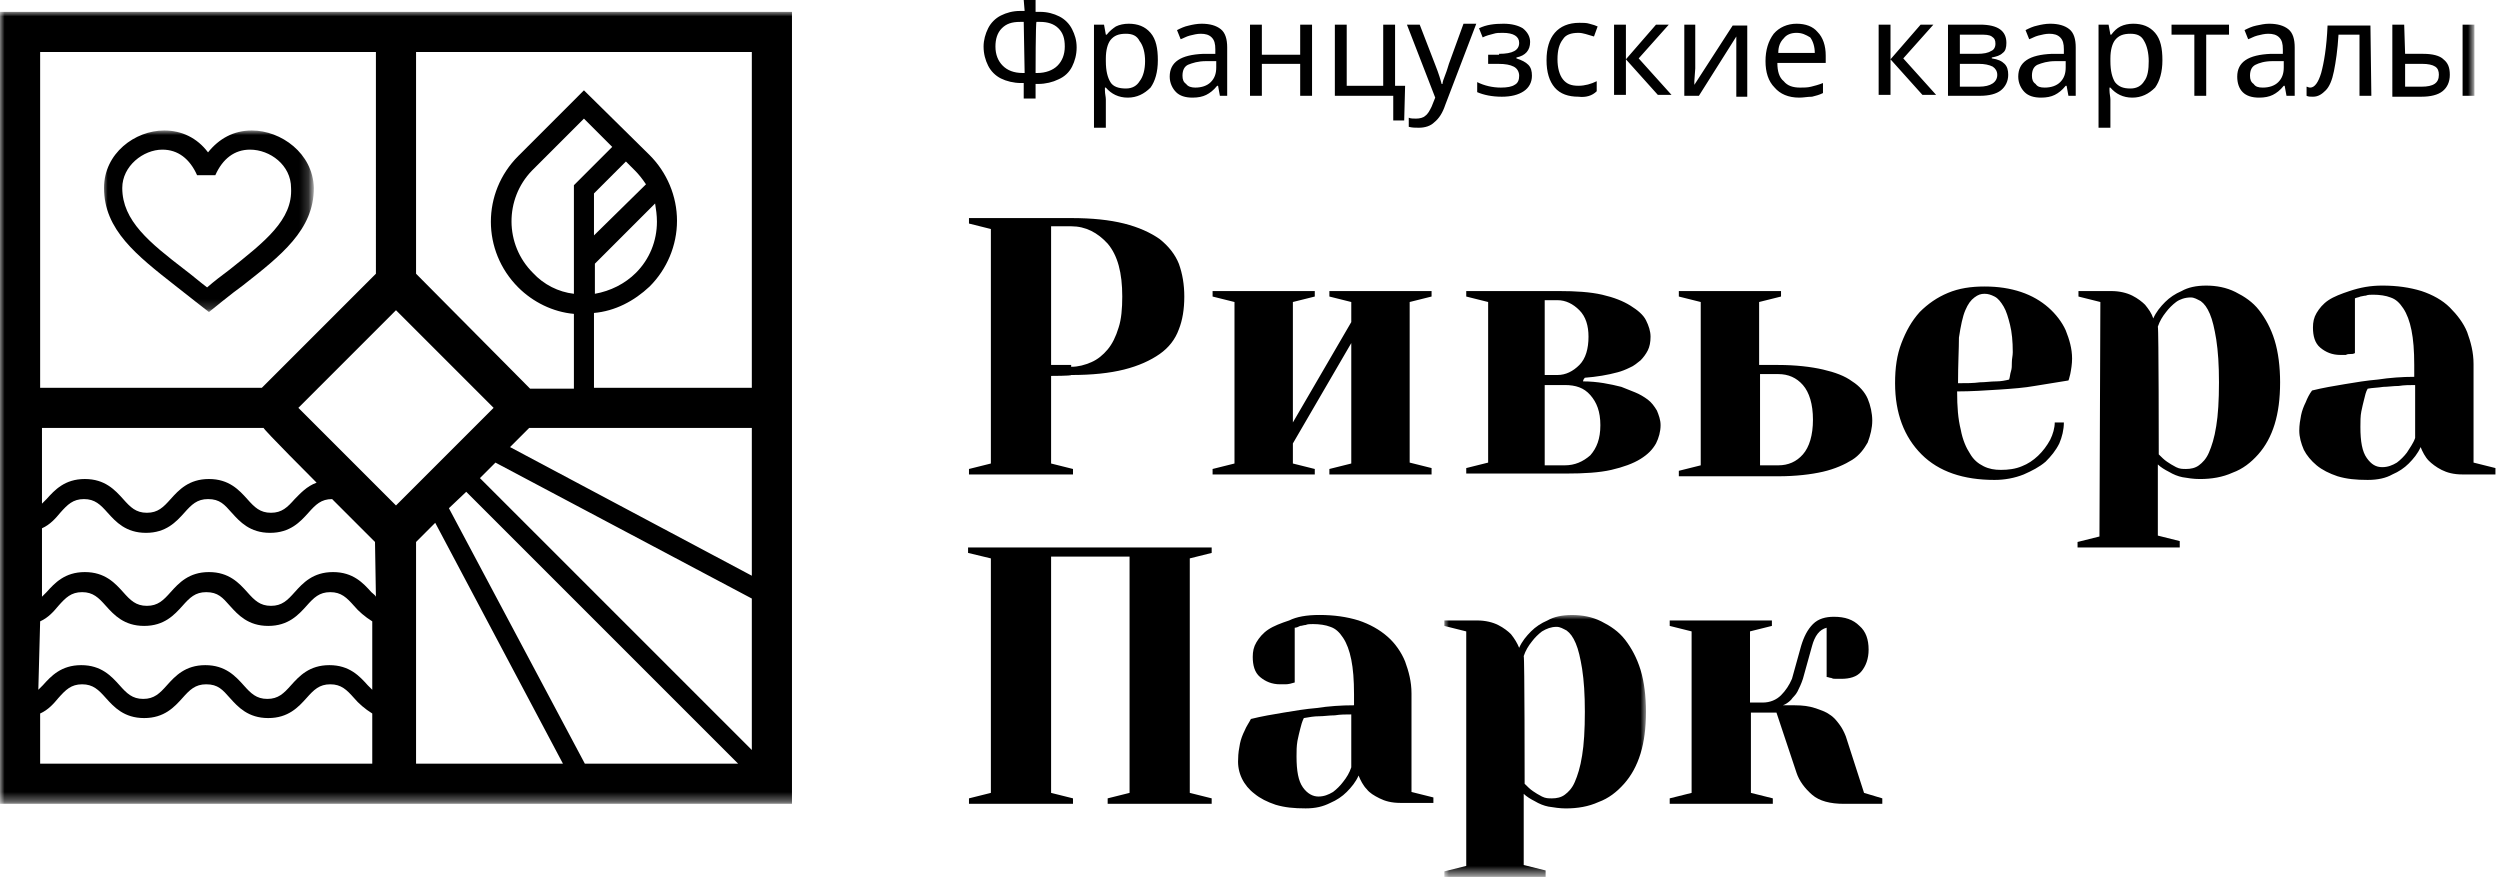 <?xml version="1.0" encoding="UTF-8"?> <!-- Generator: Adobe Illustrator 22.0.1, SVG Export Plug-In . SVG Version: 6.00 Build 0) --> <svg xmlns="http://www.w3.org/2000/svg" xmlns:xlink="http://www.w3.org/1999/xlink" id="Слой_1" x="0px" y="0px" viewBox="0 0 274 97" style="enable-background:new 0 0 274 97;" xml:space="preserve"> <style type="text/css"> .st0{filter:url(#Adobe_OpacityMaskFilter);} .st1{fill:#FFFFFF;} .st2{mask:url(#b_1_);} .st3{filter:url(#Adobe_OpacityMaskFilter_1_);} .st4{mask:url(#d_1_);} .st5{filter:url(#Adobe_OpacityMaskFilter_2_);} .st6{mask:url(#d_2_);} </style> <g> <path d="M117.4,40.2c0.8,0,1.5-0.2,2.2-0.5c0.7-0.3,1.3-0.8,1.8-1.4c0.5-0.6,0.9-1.4,1.2-2.4c0.3-0.9,0.4-2.1,0.4-3.4 c0-2.6-0.5-4.5-1.6-5.8c-1.1-1.2-2.4-1.9-4-1.9h-2.2v15.2H117.4L117.4,40.2z M115.2,41.2v9.6l2.4,0.6V52h-11.4v-0.6l2.4-0.6V25.1 l-2.4-0.6v-0.6h11.2c2.3,0,4.2,0.2,5.8,0.6c1.6,0.4,2.9,1,3.9,1.7c1,0.8,1.7,1.7,2.1,2.7c0.4,1.1,0.6,2.3,0.6,3.6 c0,1.4-0.2,2.6-0.6,3.6c-0.4,1.1-1.1,2-2.1,2.7c-1,0.7-2.3,1.3-3.9,1.7c-1.6,0.4-3.5,0.6-5.8,0.6C117.4,41.2,115.2,41.2,115.2,41.2 z M145.7,32.5v-0.6h11.2v0.6l-2.4,0.6v17.6l2.4,0.6V52h-11.2v-0.6l2.4-0.6V37.6l-6.4,11v2.2l2.4,0.6V52h-11.2v-0.6l2.4-0.6V33.1 l-2.4-0.6v-0.6h11.2v0.6l-2.4,0.6v13.2l6.4-11v-2.2L145.7,32.5z M169.3,42.2V51h2.2c1.1,0,2-0.4,2.8-1.1c0.7-0.8,1.1-1.8,1.1-3.3 s-0.4-2.5-1.1-3.3c-0.7-0.8-1.6-1.1-2.8-1.1H169.3z M169.3,32.9v8.2h1.4c0.9,0,1.7-0.4,2.4-1.1c0.7-0.7,1-1.8,1-3.1 c0-1.2-0.3-2.2-1-2.9c-0.7-0.7-1.5-1.1-2.4-1.1H169.3z M173.5,41.8c1.6,0,3,0.3,4.2,0.6c0.5,0.2,1,0.4,1.5,0.6 c0.5,0.2,1,0.5,1.4,0.8c0.4,0.3,0.7,0.7,1,1.2c0.2,0.5,0.4,1,0.4,1.6c0,0.7-0.2,1.4-0.5,2c-0.4,0.7-0.9,1.2-1.7,1.7 c-0.8,0.5-1.9,0.9-3.2,1.2c-1.3,0.3-3,0.4-4.9,0.4h-11v-0.6l2.4-0.6V33.1l-2.4-0.6v-0.6h10.2c1.8,0,3.4,0.1,4.7,0.4 c1.3,0.3,2.3,0.7,3.1,1.2c0.8,0.5,1.4,1,1.7,1.6c0.3,0.6,0.5,1.2,0.5,1.8c0,0.6-0.1,1.1-0.3,1.5c-0.2,0.4-0.5,0.8-0.8,1.1 c-0.4,0.3-0.7,0.6-1.2,0.8c-0.4,0.2-0.9,0.4-1.3,0.5c-1.1,0.3-2.3,0.5-3.6,0.6C173.5,41.6,173.5,41.8,173.5,41.8z M192.9,41v10h2 c1.1,0,2-0.4,2.7-1.2c0.7-0.8,1.1-2.1,1.1-3.8c0-1.7-0.4-3-1.1-3.8c-0.7-0.8-1.6-1.2-2.7-1.2C194.9,41,192.9,41,192.9,41z M194.9,40c1.9,0,3.6,0.2,4.9,0.5c1.3,0.3,2.4,0.7,3.2,1.3c0.8,0.5,1.4,1.2,1.7,1.9c0.3,0.7,0.5,1.6,0.5,2.4c0,0.8-0.2,1.6-0.5,2.4 c-0.4,0.7-0.9,1.4-1.7,1.9c-0.8,0.5-1.9,1-3.2,1.3c-1.3,0.3-3,0.5-4.9,0.5H184v-0.6l2.4-0.6V33.1l-2.4-0.6v-0.6h11.2v0.6l-2.4,0.6 V40L194.9,40L194.9,40z M214.6,42c0.9,0,1.7,0,2.4-0.1c0.6,0,1.2-0.1,1.8-0.1c0.5,0,1-0.1,1.4-0.2c0.1-0.3,0.1-0.6,0.2-0.9 c0.1-0.3,0.1-0.6,0.1-1c0-0.4,0.1-0.7,0.1-1.1c0-1.2-0.1-2.2-0.3-3c-0.2-0.8-0.4-1.5-0.7-2c-0.3-0.5-0.6-0.9-1-1.1 c-0.4-0.2-0.7-0.3-1.1-0.3c-0.4,0-0.7,0.1-1.1,0.4c-0.4,0.3-0.7,0.7-1,1.4c-0.3,0.7-0.5,1.7-0.7,3C214.7,38.2,214.6,39.9,214.6,42 M218.6,52.6c-3.4,0-6.1-0.9-8-2.8c-1.9-1.9-2.9-4.5-2.9-7.8c0-1.7,0.2-3.1,0.7-4.4c0.5-1.3,1.1-2.4,2-3.4c0.9-0.9,1.9-1.6,3.1-2.1 c1.2-0.5,2.5-0.7,4-0.7c1.5,0,2.8,0.2,4,0.6c1.2,0.4,2.2,1,3,1.7c0.8,0.7,1.5,1.6,1.9,2.5c0.4,1,0.7,2,0.7,3.1 c0,0.6-0.1,1.2-0.2,1.7c-0.1,0.3-0.1,0.5-0.2,0.7c-1.2,0.2-2.5,0.4-3.7,0.6c-1.1,0.2-2.4,0.3-3.9,0.4c-1.5,0.1-3.1,0.2-4.6,0.2 c0,1.7,0.1,3,0.4,4.2c0.2,1.1,0.6,2,1,2.6c0.4,0.7,0.9,1.1,1.5,1.4c0.6,0.3,1.2,0.4,1.9,0.4c0.8,0,1.6-0.1,2.3-0.4 c1.3-0.5,2.4-1.6,3.1-2.9c0.3-0.6,0.5-1.3,0.5-1.9h1c0,0.8-0.2,1.6-0.5,2.3c-0.4,0.8-0.9,1.4-1.5,2c-0.7,0.6-1.5,1-2.4,1.4 C220.8,52.4,219.7,52.6,218.6,52.6 M236.6,49.8c0.3,0.3,0.6,0.6,0.9,0.8c0.3,0.2,0.6,0.4,1,0.6c0.4,0.2,0.7,0.2,1.1,0.2 c0.5,0,1-0.1,1.4-0.4c0.4-0.3,0.8-0.7,1.1-1.4c0.3-0.7,0.6-1.6,0.8-2.9c0.2-1.2,0.3-2.8,0.3-4.8c0-1.9-0.1-3.4-0.3-4.7 c-0.2-1.2-0.4-2.1-0.7-2.8c-0.3-0.7-0.6-1.1-1-1.4c-0.4-0.2-0.7-0.4-1.1-0.4c-0.6,0-1.2,0.2-1.6,0.5c-0.4,0.3-0.8,0.7-1.1,1.1 c-0.4,0.5-0.7,1-0.9,1.6C236.6,36,236.6,49.8,236.6,49.8z M230.2,33.1l-2.4-0.6v-0.6h3.6c0.9,0,1.7,0.2,2.3,0.5 c0.6,0.3,1.1,0.7,1.4,1c0.4,0.5,0.7,0.9,0.9,1.5c0.3-0.7,0.8-1.3,1.3-1.8c0.5-0.5,1.1-0.9,1.8-1.2c0.7-0.4,1.6-0.6,2.7-0.6 c1.1,0,2.2,0.2,3.2,0.7c1,0.5,1.9,1.1,2.6,2c0.7,0.9,1.3,2,1.7,3.3c0.4,1.3,0.6,2.9,0.6,4.6c0,1.8-0.2,3.3-0.6,4.6 c-0.4,1.3-1,2.4-1.8,3.3c-0.8,0.9-1.7,1.6-2.8,2c-1.1,0.5-2.3,0.7-3.6,0.7c-0.7,0-1.3-0.1-1.9-0.2c-0.5-0.1-1-0.3-1.5-0.6 c-0.4-0.2-0.9-0.5-1.2-0.8v7.8l2.4,0.6V60h-11.2v-0.6l2.4-0.6L230.2,33.1L230.2,33.1z M259.5,42.6c-0.2,0.3-0.3,0.8-0.4,1.2 c-0.1,0.4-0.2,0.8-0.3,1.3c-0.1,0.5-0.1,1.1-0.1,1.7c0,1.6,0.2,2.7,0.7,3.4c0.5,0.7,1,1,1.7,1c0.6,0,1.1-0.2,1.6-0.5 c0.4-0.3,0.8-0.7,1.1-1.1c0.3-0.5,0.7-1,0.9-1.6v-5.8c-0.6,0-1.2,0-1.8,0.1c-0.6,0-1.2,0.1-1.7,0.1C260.6,42.5,260,42.5,259.5,42.6 M261.1,31.3c1.6,0,3,0.2,4.3,0.6c1.2,0.4,2.3,1,3.1,1.8c0.8,0.8,1.5,1.7,1.9,2.7c0.4,1.1,0.7,2.2,0.7,3.5v10.8l2.4,0.6V52h-3.6 c-1,0-1.7-0.2-2.3-0.5c-0.6-0.3-1.1-0.7-1.4-1c-0.4-0.4-0.7-1-0.9-1.5c-0.3,0.7-0.8,1.3-1.3,1.8c-0.5,0.5-1.1,0.9-1.8,1.2 c-0.7,0.4-1.6,0.6-2.7,0.6c-1.3,0-2.3-0.1-3.3-0.4c-0.9-0.3-1.7-0.7-2.3-1.2c-0.6-0.5-1.1-1.1-1.4-1.7c-0.3-0.7-0.5-1.4-0.5-2.1 c0-0.6,0.1-1.2,0.2-1.7c0.1-0.5,0.3-1,0.5-1.4c0.2-0.5,0.4-0.9,0.7-1.3c1.2-0.3,2.4-0.5,3.6-0.7c1.2-0.2,2.4-0.4,3.6-0.5 c1.3-0.2,2.7-0.3,4-0.3V40c0-1.6-0.1-2.8-0.3-3.8c-0.2-1-0.5-1.8-0.9-2.4c-0.4-0.6-0.8-1-1.4-1.2c-0.5-0.2-1.2-0.3-1.9-0.3 c-0.3,0-0.6,0-0.8,0.1c-0.2,0-0.5,0.1-0.6,0.1c-0.2,0.1-0.4,0.1-0.6,0.2v6c-0.2,0.1-0.3,0.1-0.5,0.1c-0.2,0-0.3,0-0.5,0.1 c-0.2,0-0.4,0-0.6,0c-0.9,0-1.6-0.3-2.2-0.8c-0.6-0.5-0.8-1.3-0.8-2.2c0-0.6,0.1-1.1,0.4-1.6c0.3-0.5,0.7-1,1.3-1.4 c0.6-0.4,1.4-0.7,2.3-1C258.7,31.5,259.8,31.3,261.1,31.3 M106.1,60.6V60h26.7v0.6l-2.4,0.6v25.7l2.4,0.6v0.6h-11.4v-0.6l2.4-0.6 V61h-8.6v25.9l2.4,0.6v0.6h-11.4v-0.6l2.4-0.6V61.2L106.1,60.6z M142.9,78.7c-0.2,0.4-0.3,0.8-0.4,1.2c-0.1,0.4-0.2,0.8-0.3,1.3 c-0.1,0.6-0.1,1.1-0.1,1.7c0,1.6,0.2,2.7,0.7,3.4c0.5,0.7,1.1,1,1.7,1c0.6,0,1.1-0.2,1.6-0.5c0.4-0.3,0.8-0.7,1.1-1.1 c0.4-0.5,0.7-1,0.9-1.6v-5.8c-0.6,0-1.2,0-1.8,0.1c-0.6,0-1.2,0.1-1.7,0.1C144,78.5,143.5,78.6,142.9,78.7 M144.6,67.4 c1.6,0,3,0.2,4.3,0.6c1.2,0.4,2.3,1,3.2,1.8c0.8,0.7,1.5,1.7,1.9,2.7c0.4,1.1,0.7,2.2,0.7,3.5v10.8l2.4,0.6v0.6h-3.6 c-1,0-1.7-0.2-2.3-0.5c-0.6-0.3-1.1-0.6-1.4-1c-0.4-0.4-0.7-1-0.9-1.5c-0.3,0.7-0.8,1.3-1.3,1.8c-0.5,0.5-1.1,0.9-1.8,1.2 c-0.8,0.4-1.6,0.6-2.7,0.6c-1.3,0-2.3-0.1-3.3-0.4c-0.9-0.3-1.7-0.7-2.3-1.2c-1.2-0.9-1.9-2.3-1.8-3.8c0-0.6,0.1-1.2,0.2-1.7 c0.1-0.5,0.3-1,0.5-1.4c0.2-0.5,0.5-0.9,0.7-1.3c1.2-0.3,2.4-0.5,3.6-0.7c1.2-0.2,2.4-0.4,3.6-0.5c1.3-0.2,2.7-0.3,4.1-0.3v-1.2 c0-1.6-0.1-2.8-0.3-3.8c-0.2-1-0.5-1.8-0.9-2.4c-0.4-0.6-0.8-1-1.4-1.2c-0.5-0.2-1.2-0.3-1.9-0.3c-0.3,0-0.6,0-0.8,0.1 c-0.2,0-0.4,0.1-0.6,0.1c-0.2,0.1-0.4,0.2-0.6,0.2v6c-0.3,0.1-0.7,0.2-1,0.2c-0.2,0-0.4,0-0.6,0c-0.9,0-1.6-0.3-2.2-0.8 c-0.6-0.5-0.8-1.3-0.8-2.2c0-0.6,0.1-1.1,0.4-1.6c0.3-0.5,0.7-1,1.3-1.4c0.6-0.4,1.4-0.7,2.3-1C142.1,67.6,143.2,67.4,144.6,67.4"></path> <g transform="translate(158 67.102)"> <defs> <filter id="Adobe_OpacityMaskFilter" filterUnits="userSpaceOnUse" x="0.3" y="0.3" width="22.3" height="28.7"> <feColorMatrix type="matrix" values="1 0 0 0 0 0 1 0 0 0 0 0 1 0 0 0 0 0 1 0"></feColorMatrix> </filter> </defs> <mask maskUnits="userSpaceOnUse" x="0.3" y="0.3" width="22.3" height="28.7" id="b_1_"> <g class="st0"> <path id="a_1_" class="st1" d="M0.3,0.3h22.3V29H0.3V0.3z"></path> </g> </mask> <path class="st2" d="M9.1,18.8c0.3,0.3,0.6,0.6,0.9,0.8c0.3,0.2,0.6,0.4,1,0.6c0.4,0.2,0.7,0.2,1.1,0.2c0.5,0,1-0.1,1.4-0.4 c0.4-0.3,0.8-0.7,1.1-1.4c0.3-0.7,0.6-1.6,0.8-2.9c0.2-1.2,0.3-2.8,0.3-4.8c0-1.9-0.1-3.4-0.3-4.7c-0.2-1.2-0.4-2.1-0.7-2.8 c-0.3-0.7-0.6-1.1-1-1.4c-0.4-0.2-0.7-0.4-1.1-0.4c-0.6,0-1.1,0.2-1.6,0.5c-0.4,0.3-0.8,0.7-1.1,1.1c-0.4,0.5-0.7,1-0.9,1.6 C9.1,4.9,9.1,18.8,9.1,18.8z M2.7,2.1L0.3,1.5V0.9h3.6c0.9,0,1.7,0.2,2.3,0.5c0.6,0.3,1.1,0.7,1.4,1C8,2.9,8.3,3.4,8.5,3.9 c0.3-0.7,0.8-1.3,1.3-1.8c0.5-0.5,1.1-0.9,1.8-1.2c0.7-0.4,1.6-0.6,2.7-0.6c1.1,0,2.2,0.2,3.2,0.7c1,0.5,1.9,1.1,2.6,2 c0.7,0.9,1.3,2,1.7,3.3c0.4,1.3,0.6,2.9,0.6,4.6c0,1.8-0.2,3.3-0.6,4.6c-0.4,1.3-1,2.4-1.8,3.3c-0.8,0.9-1.7,1.6-2.8,2 c-1.1,0.5-2.3,0.7-3.6,0.7c-0.6,0-1.3-0.1-1.9-0.2c-0.5-0.1-1-0.3-1.5-0.6c-0.4-0.2-0.9-0.5-1.2-0.8v7.8l2.4,0.6V29H0.3v-0.6 l2.4-0.6V2.1z"></path> </g> <path d="M196.7,77.3c0.9,0,1.6,0.1,2.2,0.3c0.6,0.2,1.2,0.4,1.6,0.7c0.5,0.3,0.8,0.7,1.1,1.1c0.3,0.4,0.5,0.8,0.7,1.3l2,6.2l2,0.6 v0.6h-4.2c-1.5,0-2.7-0.3-3.5-1c-0.8-0.7-1.4-1.5-1.7-2.4l-2.2-6.6h-2.8v8.8l2.4,0.6v0.6H183v-0.6l2.4-0.6V69.2l-2.4-0.6V68h11.2 v0.6l-2.4,0.6v7.8h1.4c0.8,0,1.5-0.3,2-0.8c0.5-0.5,0.9-1.1,1.2-1.8l1-3.6c0.3-1,0.7-1.8,1.3-2.4c0.6-0.6,1.4-0.8,2.3-0.8 c1.2,0,2.1,0.3,2.8,1c0.7,0.6,1,1.5,1,2.6c0,1-0.3,1.8-0.8,2.4c-0.5,0.6-1.3,0.8-2.2,0.8c-0.2,0-0.4,0-0.6,0c-0.2,0-0.3,0-0.5-0.1 c-0.2,0-0.3-0.1-0.5-0.1v-5.4c-0.8,0.2-1.3,0.9-1.6,2l-1,3.6c-0.2,0.6-0.4,1-0.6,1.4c-0.2,0.4-0.5,0.6-0.7,0.9 c-0.3,0.3-0.6,0.5-0.9,0.6H196.7z M113.5,8h0.2c0.9,0,1.7-0.3,2.2-0.8c0.5-0.5,0.8-1.2,0.8-2.1c0-0.9-0.2-1.5-0.7-2 c-0.5-0.5-1.2-0.7-2-0.7h-0.4C113.5,2.4,113.5,8,113.5,8z M112.2,2.4h-0.4c-0.9,0-1.5,0.2-2,0.7c-0.5,0.5-0.7,1.2-0.7,2 c0,0.9,0.3,1.6,0.8,2.1c0.5,0.5,1.2,0.8,2.2,0.8h0.2L112.2,2.4L112.2,2.4z M112.2,0h1.3v1.3h0.5c0.8,0,1.5,0.2,2.1,0.5 c0.6,0.3,1.1,0.8,1.4,1.4c0.3,0.6,0.5,1.2,0.5,2c0,0.8-0.2,1.5-0.5,2.1c-0.3,0.6-0.8,1.1-1.5,1.4c-0.6,0.3-1.4,0.5-2.2,0.5h-0.3 v1.6h-1.3V9.1h-0.3c-0.8,0-1.6-0.2-2.2-0.5c-0.6-0.3-1.1-0.8-1.4-1.4c-0.3-0.6-0.5-1.3-0.5-2.1c0-0.7,0.2-1.4,0.5-2 c0.3-0.6,0.8-1.1,1.4-1.4c0.6-0.3,1.3-0.5,2.1-0.5h0.5L112.2,0L112.2,0z M123.4,3.7c-0.8,0-1.3,0.2-1.7,0.7c-0.3,0.4-0.5,1.1-0.5,2 v0.3c0,1.1,0.2,1.8,0.5,2.3c0.3,0.5,0.9,0.7,1.7,0.7c0.7,0,1.2-0.3,1.5-0.8c0.4-0.5,0.6-1.3,0.6-2.2c0-0.9-0.2-1.7-0.6-2.2 C124.6,3.9,124.1,3.7,123.4,3.7 M123.6,10.7c-1,0-1.8-0.4-2.4-1.1h-0.1l0,0.3c0,0.4,0.1,0.7,0.1,1V14h-1.3V2.7h1.1l0.2,1.1h0.1 c0.3-0.4,0.7-0.7,1-0.9c0.4-0.2,0.9-0.3,1.4-0.3c1,0,1.8,0.3,2.4,1c0.6,0.7,0.8,1.7,0.8,3c0,1.3-0.3,2.3-0.8,3 C125.4,10.3,124.6,10.7,123.6,10.7 M131,9.6c0.7,0,1.3-0.2,1.7-0.6c0.4-0.4,0.6-0.9,0.6-1.6V6.7l-1.1,0c-0.9,0-1.5,0.2-2,0.4 c-0.4,0.2-0.6,0.6-0.6,1.2c0,0.4,0.1,0.7,0.4,0.9C130.2,9.5,130.6,9.6,131,9.6z M133.7,10.5l-0.2-1.1h-0.1c-0.4,0.5-0.8,0.8-1.2,1 c-0.4,0.2-0.9,0.3-1.5,0.3c-0.8,0-1.4-0.2-1.8-0.6c-0.4-0.4-0.7-1-0.7-1.7c0-1.6,1.2-2.4,3.7-2.5l1.3,0V5.4c0-0.6-0.1-1-0.4-1.3 c-0.3-0.3-0.7-0.4-1.2-0.4c-0.4,0-0.8,0.1-1.2,0.2c-0.4,0.1-0.7,0.3-1,0.4l-0.4-1c0.4-0.2,0.8-0.4,1.3-0.5c0.4-0.1,0.9-0.2,1.4-0.2 c0.9,0,1.6,0.2,2.1,0.6c0.5,0.4,0.7,1.1,0.7,2v5.3L133.7,10.5L133.7,10.5z M138.3,2.7V6h4.2V2.7h1.3v7.8h-1.3V7h-4.2v3.5H137V2.7 H138.3z M153.9,13.2h-1.2v-2.7h-6.4V2.7h1.3v6.7h4V2.7h1.3v6.7h1.1L153.9,13.2z M154.2,2.7h1.4l1.7,4.4c0.4,1,0.6,1.7,0.7,2.1h0.1 c0-0.2,0.1-0.5,0.3-1c0.2-0.5,0.3-0.9,0.4-1.2l1.6-4.4h1.4l-3.4,8.9c-0.3,0.9-0.7,1.5-1.2,1.9c-0.4,0.4-1,0.6-1.7,0.6 c-0.4,0-0.7,0-1.1-0.1v-1c0.2,0.1,0.5,0.1,0.8,0.1c0.4,0,0.8-0.1,1-0.3c0.3-0.2,0.5-0.6,0.7-1l0.4-1L154.2,2.7L154.2,2.7z M164.3,5.9c1.5,0,2.2-0.4,2.2-1.2c0-0.7-0.6-1.1-1.8-1.1c-0.4,0-0.7,0-1,0.1c-0.4,0.1-0.8,0.2-1.2,0.4l-0.4-1 c0.8-0.4,1.7-0.5,2.7-0.5c0.9,0,1.6,0.2,2.1,0.5c0.5,0.4,0.8,0.9,0.8,1.5c0,0.9-0.5,1.5-1.5,1.7v0.1c0.6,0.2,1,0.4,1.3,0.7 c0.3,0.3,0.4,0.7,0.4,1.2c0,0.7-0.3,1.3-0.9,1.7c-0.6,0.4-1.4,0.6-2.4,0.6c-1.1,0-2-0.2-2.7-0.5V9c0.8,0.4,1.7,0.6,2.6,0.6 c0.7,0,1.2-0.1,1.5-0.3c0.4-0.2,0.5-0.6,0.5-1c0-0.4-0.2-0.8-0.6-1c-0.4-0.2-0.9-0.3-1.7-0.3h-1.1v-1H164.3L164.3,5.9z M173,10.6 c-1.1,0-2-0.3-2.6-1c-0.6-0.7-0.9-1.7-0.9-3c0-1.3,0.3-2.3,0.9-3c0.6-0.7,1.5-1.1,2.7-1.1c0.4,0,0.8,0,1.1,0.1 c0.4,0.1,0.7,0.2,0.9,0.3l-0.4,1.1c-0.7-0.2-1.2-0.4-1.7-0.4c-0.8,0-1.4,0.2-1.7,0.7c-0.4,0.5-0.6,1.2-0.6,2.2 c0,0.9,0.2,1.7,0.6,2.2c0.4,0.5,0.9,0.7,1.7,0.7c0.7,0,1.4-0.2,2-0.5v1.1C174.5,10.5,173.8,10.7,173,10.6 M181.5,2.7h1.4l-3.3,3.7 l3.6,4h-1.5l-3.5-3.9v3.9h-1.3V2.7h1.3v3.8L181.5,2.7z M185.8,2.7v4.8l-0.1,1.4l0,0.4l4.2-6.5h1.6v7.8h-1.2V5.9l0-1l0-0.9l-4.1,6.5 h-1.6V2.7H185.8z M196.9,3.6c-0.6,0-1.1,0.2-1.4,0.6c-0.4,0.4-0.6,0.9-0.6,1.6h4c0-0.7-0.2-1.3-0.5-1.7 C197.9,3.8,197.5,3.6,196.9,3.6 M197.2,10.7c-1.2,0-2.1-0.4-2.7-1.1c-0.7-0.7-1-1.7-1-2.9c0-1.2,0.3-2.2,0.9-3 c0.6-0.7,1.5-1.1,2.5-1.1c1,0,1.8,0.3,2.3,0.9c0.6,0.6,0.9,1.5,0.9,2.6v0.8h-5.3c0,0.9,0.2,1.6,0.7,2c0.4,0.5,1,0.7,1.8,0.7 c0.4,0,0.8,0,1.2-0.1c0.4-0.1,0.8-0.2,1.3-0.4v1.1c-0.4,0.2-0.8,0.3-1.2,0.4C198.1,10.6,197.7,10.7,197.2,10.7 M210.5,2.7h1.4 l-3.3,3.7l3.6,4h-1.5l-3.5-3.9v3.9h-1.3V2.7h1.3v3.8L210.5,2.7z M218.9,8.2c0-0.4-0.2-0.7-0.5-0.9C218,7.1,217.5,7,216.9,7h-2.1 v2.5h2.1C218.2,9.5,218.9,9,218.9,8.2 M218.7,4.8c0-0.4-0.1-0.6-0.4-0.8c-0.3-0.2-0.7-0.2-1.3-0.2h-2.2v2.1h1.9 c0.7,0,1.2-0.1,1.5-0.3C218.5,5.5,218.7,5.2,218.7,4.8 M219.9,4.7c0,0.5-0.1,0.9-0.4,1.1c-0.3,0.3-0.7,0.4-1.2,0.5v0.1 c0.7,0.1,1.1,0.3,1.4,0.6c0.3,0.3,0.4,0.7,0.4,1.2c0,0.7-0.3,1.3-0.8,1.7c-0.5,0.4-1.3,0.6-2.3,0.6h-3.5V2.7h3.5 C219,2.7,219.9,3.4,219.9,4.7 M224.1,9.6c0.7,0,1.3-0.2,1.7-0.6c0.4-0.4,0.6-0.9,0.6-1.6V6.7l-1.1,0c-0.9,0-1.5,0.2-2,0.4 c-0.4,0.2-0.6,0.6-0.6,1.2c0,0.4,0.1,0.7,0.4,0.9C223.3,9.5,223.6,9.6,224.1,9.6z M226.7,10.5l-0.2-1.1h-0.1 c-0.4,0.5-0.8,0.8-1.2,1c-0.4,0.2-0.9,0.3-1.5,0.3c-0.8,0-1.4-0.2-1.8-0.6c-0.4-0.4-0.7-1-0.7-1.7c0-1.6,1.2-2.4,3.7-2.5l1.3,0V5.4 c0-0.6-0.1-1-0.4-1.3c-0.3-0.3-0.7-0.4-1.2-0.4c-0.4,0-0.8,0.1-1.2,0.2c-0.4,0.1-0.7,0.3-1,0.4l-0.4-1c0.4-0.2,0.8-0.4,1.3-0.5 c0.4-0.1,0.9-0.2,1.4-0.2c0.9,0,1.6,0.2,2.1,0.6c0.5,0.4,0.7,1.1,0.7,2v5.3L226.7,10.5L226.7,10.5z M233.5,3.7 c-0.8,0-1.3,0.2-1.7,0.7c-0.3,0.4-0.5,1.1-0.5,2v0.3c0,1.1,0.2,1.8,0.5,2.3c0.4,0.5,0.9,0.7,1.7,0.7c0.7,0,1.2-0.3,1.5-0.8 c0.4-0.5,0.5-1.3,0.5-2.2c0-0.9-0.2-1.7-0.5-2.2C234.7,3.9,234.2,3.7,233.5,3.7 M233.7,10.7c-1,0-1.8-0.4-2.4-1.1h-0.1l0,0.3 c0,0.4,0.1,0.7,0.1,1V14H230V2.7h1.1l0.2,1.1h0.1c0.3-0.4,0.6-0.7,1-0.9c0.4-0.2,0.9-0.3,1.4-0.3c1,0,1.8,0.3,2.4,1 c0.6,0.7,0.8,1.7,0.8,3c0,1.3-0.3,2.3-0.8,3C235.5,10.3,234.7,10.7,233.7,10.7 M244.3,3.8h-2.5v6.7h-1.3V3.8h-2.5V2.7h6.3 L244.3,3.8z M248,9.6c0.7,0,1.3-0.2,1.7-0.6c0.4-0.4,0.6-0.9,0.6-1.6V6.7l-1.2,0c-0.9,0-1.5,0.2-1.9,0.4c-0.4,0.2-0.6,0.6-0.6,1.2 c0,0.4,0.1,0.7,0.4,0.9C247.2,9.5,247.5,9.6,248,9.6z M250.6,10.5l-0.2-1.1h-0.1c-0.4,0.5-0.8,0.8-1.2,1c-0.4,0.2-0.9,0.3-1.5,0.3 c-0.8,0-1.4-0.2-1.8-0.6c-0.4-0.4-0.6-1-0.6-1.7c0-1.6,1.2-2.4,3.7-2.5l1.3,0V5.4c0-0.6-0.1-1-0.4-1.3c-0.3-0.3-0.7-0.4-1.2-0.4 c-0.4,0-0.8,0.1-1.2,0.2c-0.4,0.1-0.7,0.3-1,0.4l-0.4-1c0.4-0.2,0.8-0.4,1.3-0.5c0.5-0.1,0.9-0.2,1.4-0.2c0.9,0,1.6,0.2,2.1,0.6 c0.5,0.4,0.7,1.1,0.7,2v5.3L250.6,10.5L250.6,10.5z M259.9,10.5h-1.3V3.8h-2.3c-0.1,1.7-0.3,3-0.5,4c-0.2,1-0.5,1.7-0.9,2.1 c-0.4,0.4-0.8,0.7-1.4,0.7c-0.3,0-0.5,0-0.7-0.1v-1c0.1,0,0.2,0.1,0.4,0.1c0.5,0,0.9-0.6,1.2-1.6c0.3-1.1,0.6-2.8,0.7-5.2h4.7 L259.9,10.5L259.9,10.5z"></path> <defs> <filter id="Adobe_OpacityMaskFilter_1_" filterUnits="userSpaceOnUse" x="0" y="1.3" width="271.2" height="86.8"> <feColorMatrix type="matrix" values="1 0 0 0 0 0 1 0 0 0 0 0 1 0 0 0 0 0 1 0"></feColorMatrix> </filter> </defs> <mask maskUnits="userSpaceOnUse" x="0" y="1.3" width="271.2" height="86.8" id="d_1_"> <g class="st3"> <path id="c_1_" class="st1" d="M0,96.1h273.5V0H0V96.1z"></path> </g> </mask> <path class="st4" d="M269.9,10.5h1.3V2.7h-1.3V10.5z M267.3,8.2c0-0.4-0.1-0.7-0.4-0.9c-0.3-0.2-0.8-0.3-1.4-0.3h-1.9v2.5h1.8 C266.7,9.5,267.3,9.1,267.3,8.2z M263.6,5.9h2c1,0,1.8,0.2,2.2,0.6c0.5,0.4,0.7,0.9,0.7,1.7c0,0.8-0.3,1.4-0.8,1.8 c-0.5,0.4-1.3,0.6-2.3,0.6h-3.2V2.7h1.3L263.6,5.9L263.6,5.9z M45.6,59.4l2.1-2.1l14,26.4H45.6V59.4z M4.4,83.7v-5.5 c0.9-0.4,1.5-1.1,2-1.7c0.8-0.9,1.4-1.5,2.6-1.5c1.2,0,1.8,0.6,2.6,1.5c0.9,1,2,2.2,4.2,2.2c2.2,0,3.3-1.2,4.2-2.2 c0.8-0.9,1.4-1.5,2.6-1.5c1.3,0,1.8,0.6,2.6,1.5c0.9,1,2,2.2,4.2,2.2c2.2,0,3.3-1.2,4.2-2.2c0.8-0.9,1.4-1.5,2.6-1.5 c1.2,0,1.8,0.6,2.6,1.5c0.5,0.6,1.2,1.2,2,1.7v5.5L4.4,83.7L4.4,83.7z M4.4,5.7h36.8V30L28.7,42.5H4.4C4.4,42.5,4.4,5.7,4.4,5.7z M51.1,53.9l29.8,29.8H64.1l-14.9-28C49.2,55.7,51.1,53.9,51.1,53.9z M4.4,68.1c0.9-0.4,1.5-1.1,2-1.7c0.8-0.9,1.4-1.5,2.6-1.5 c1.2,0,1.8,0.6,2.6,1.5c0.9,1,2,2.2,4.2,2.2c2.2,0,3.3-1.2,4.2-2.2c0.8-0.9,1.4-1.5,2.6-1.5c1.3,0,1.8,0.6,2.6,1.5 c0.9,1,2,2.2,4.2,2.2c2.2,0,3.3-1.2,4.2-2.2c0.8-0.9,1.4-1.5,2.6-1.5c1.2,0,1.8,0.6,2.6,1.5c0.5,0.6,1.2,1.2,2,1.7v7.5 c-0.1-0.1-0.3-0.3-0.5-0.5c-0.9-1-2-2.2-4.2-2.2s-3.3,1.2-4.2,2.2c-0.8,0.9-1.4,1.5-2.6,1.5c-1.2,0-1.8-0.6-2.6-1.5 c-0.9-1-2-2.2-4.2-2.2c-2.2,0-3.3,1.2-4.2,2.2c-0.8,0.9-1.4,1.5-2.6,1.5c-1.2,0-1.8-0.6-2.6-1.5c-0.9-1-2-2.2-4.2-2.2 c-2.2,0-3.3,1.2-4.2,2.2c-0.2,0.2-0.3,0.3-0.5,0.5L4.4,68.1L4.4,68.1z M34.7,52.9c-1.1,0.4-1.8,1.2-2.4,1.8 c-0.8,0.9-1.4,1.5-2.6,1.5c-1.2,0-1.8-0.6-2.6-1.5c-0.9-1-2-2.2-4.2-2.2c-2.2,0-3.3,1.2-4.2,2.2c-0.8,0.9-1.4,1.5-2.6,1.5 c-1.2,0-1.8-0.6-2.6-1.5c-0.9-1-2-2.2-4.2-2.2c-2.2,0-3.3,1.2-4.2,2.2c-0.2,0.2-0.3,0.3-0.5,0.5v-8.3h24.3 C28.7,46.9,34.7,52.9,34.7,52.9z M52.6,52.4l1.7-1.7l28.1,14.9v16.6L52.6,52.4L52.6,52.4z M82.4,46.9v16.2L55.9,49l2.1-2.1H82.4z M62.9,20.3l0,11.9c-1.7-0.2-3.3-1-4.5-2.3c-3.1-3.1-3.1-8.1-0.1-11.2L64,13l3.1,3.1C67.1,16.1,62.9,20.3,62.9,20.3z M65.1,25.8 v-4.6l3.5-3.5l1,1c0.4,0.4,0.8,0.9,1.2,1.5L65.1,25.8z M72,24.3c0,2.1-0.8,4.1-2.3,5.6c-1.2,1.2-2.8,2-4.5,2.3v-3.3l6.6-6.6 C71.9,22.9,72,23.6,72,24.3z M43.4,34l10.7,10.7L43.4,55.4L32.7,44.7L43.4,34L43.4,34z M41.2,65.4c-0.1-0.2-0.3-0.3-0.5-0.5 c-0.9-1-2-2.2-4.2-2.2s-3.3,1.2-4.2,2.2c-0.8,0.9-1.4,1.5-2.6,1.5c-1.2,0-1.8-0.6-2.6-1.5c-0.9-1-2-2.2-4.2-2.2 c-2.2,0-3.3,1.2-4.2,2.2c-0.8,0.9-1.4,1.5-2.6,1.5c-1.2,0-1.8-0.6-2.6-1.5c-0.9-1-2-2.2-4.2-2.2c-2.2,0-3.3,1.2-4.2,2.2 c-0.2,0.2-0.3,0.3-0.5,0.5v-7.5c0.9-0.4,1.5-1.1,2-1.7c0.8-0.9,1.4-1.5,2.6-1.5c1.2,0,1.8,0.6,2.6,1.5c0.9,1,2,2.2,4.2,2.2 c2.2,0,3.3-1.2,4.2-2.2c0.8-0.9,1.4-1.5,2.6-1.5c1.3,0,1.8,0.6,2.6,1.5c0.9,1,2,2.2,4.2,2.2c2.2,0,3.3-1.2,4.2-2.2 c0.8-0.9,1.4-1.5,2.6-1.5h0l4.7,4.7L41.2,65.4L41.2,65.4z M45.6,5.7h36.8v36.8H65.1v-8.2c2.3-0.2,4.4-1.3,6.1-2.9 c1.9-1.9,3-4.5,3-7.2c0-2.7-1.1-5.3-3-7.2L64,9.9l-7.2,7.2c-4,4-4,10.4,0,14.4c1.6,1.6,3.8,2.7,6.1,2.9v8.2h-4.8L45.6,30V5.7 L45.6,5.7z M0,88.1h86.8V1.3H0L0,88.1L0,88.1z"></path> <defs> <filter id="Adobe_OpacityMaskFilter_2_" filterUnits="userSpaceOnUse" x="11.3" y="14.3" width="22.9" height="19.9"> <feColorMatrix type="matrix" values="1 0 0 0 0 0 1 0 0 0 0 0 1 0 0 0 0 0 1 0"></feColorMatrix> </filter> </defs> <mask maskUnits="userSpaceOnUse" x="11.3" y="14.3" width="22.9" height="19.9" id="d_2_"> <g class="st5"> <path id="c_2_" class="st1" d="M0,96.1h273.5V0H0V96.1z"></path> </g> </mask> <path class="st6" d="M25.1,29.6c-0.8,0.6-1.6,1.2-2.4,1.9c-0.8-0.6-1.6-1.3-2.4-1.9c-3.9-3-6.9-5.4-6.9-9c0-2.4,2.3-4.2,4.4-4.2 c1.7,0,3,1,3.8,2.8h2c0.8-1.8,2.1-2.8,3.8-2.8c2.2,0,4.5,1.7,4.5,4.2C32.1,24.1,29,26.5,25.1,29.6 M27.6,14.3c-2,0-3.6,0.9-4.8,2.4 c-1.2-1.6-2.9-2.4-4.8-2.4c-3.2,0-6.6,2.5-6.6,6.3c0,4.6,3.6,7.4,7.8,10.7c1,0.8,3.7,2.9,3.7,2.9s2.7-2.2,3.7-2.9 c4.2-3.3,7.8-6.1,7.8-10.7C34.3,16.8,30.8,14.3,27.6,14.3"></path> </g> </svg> 